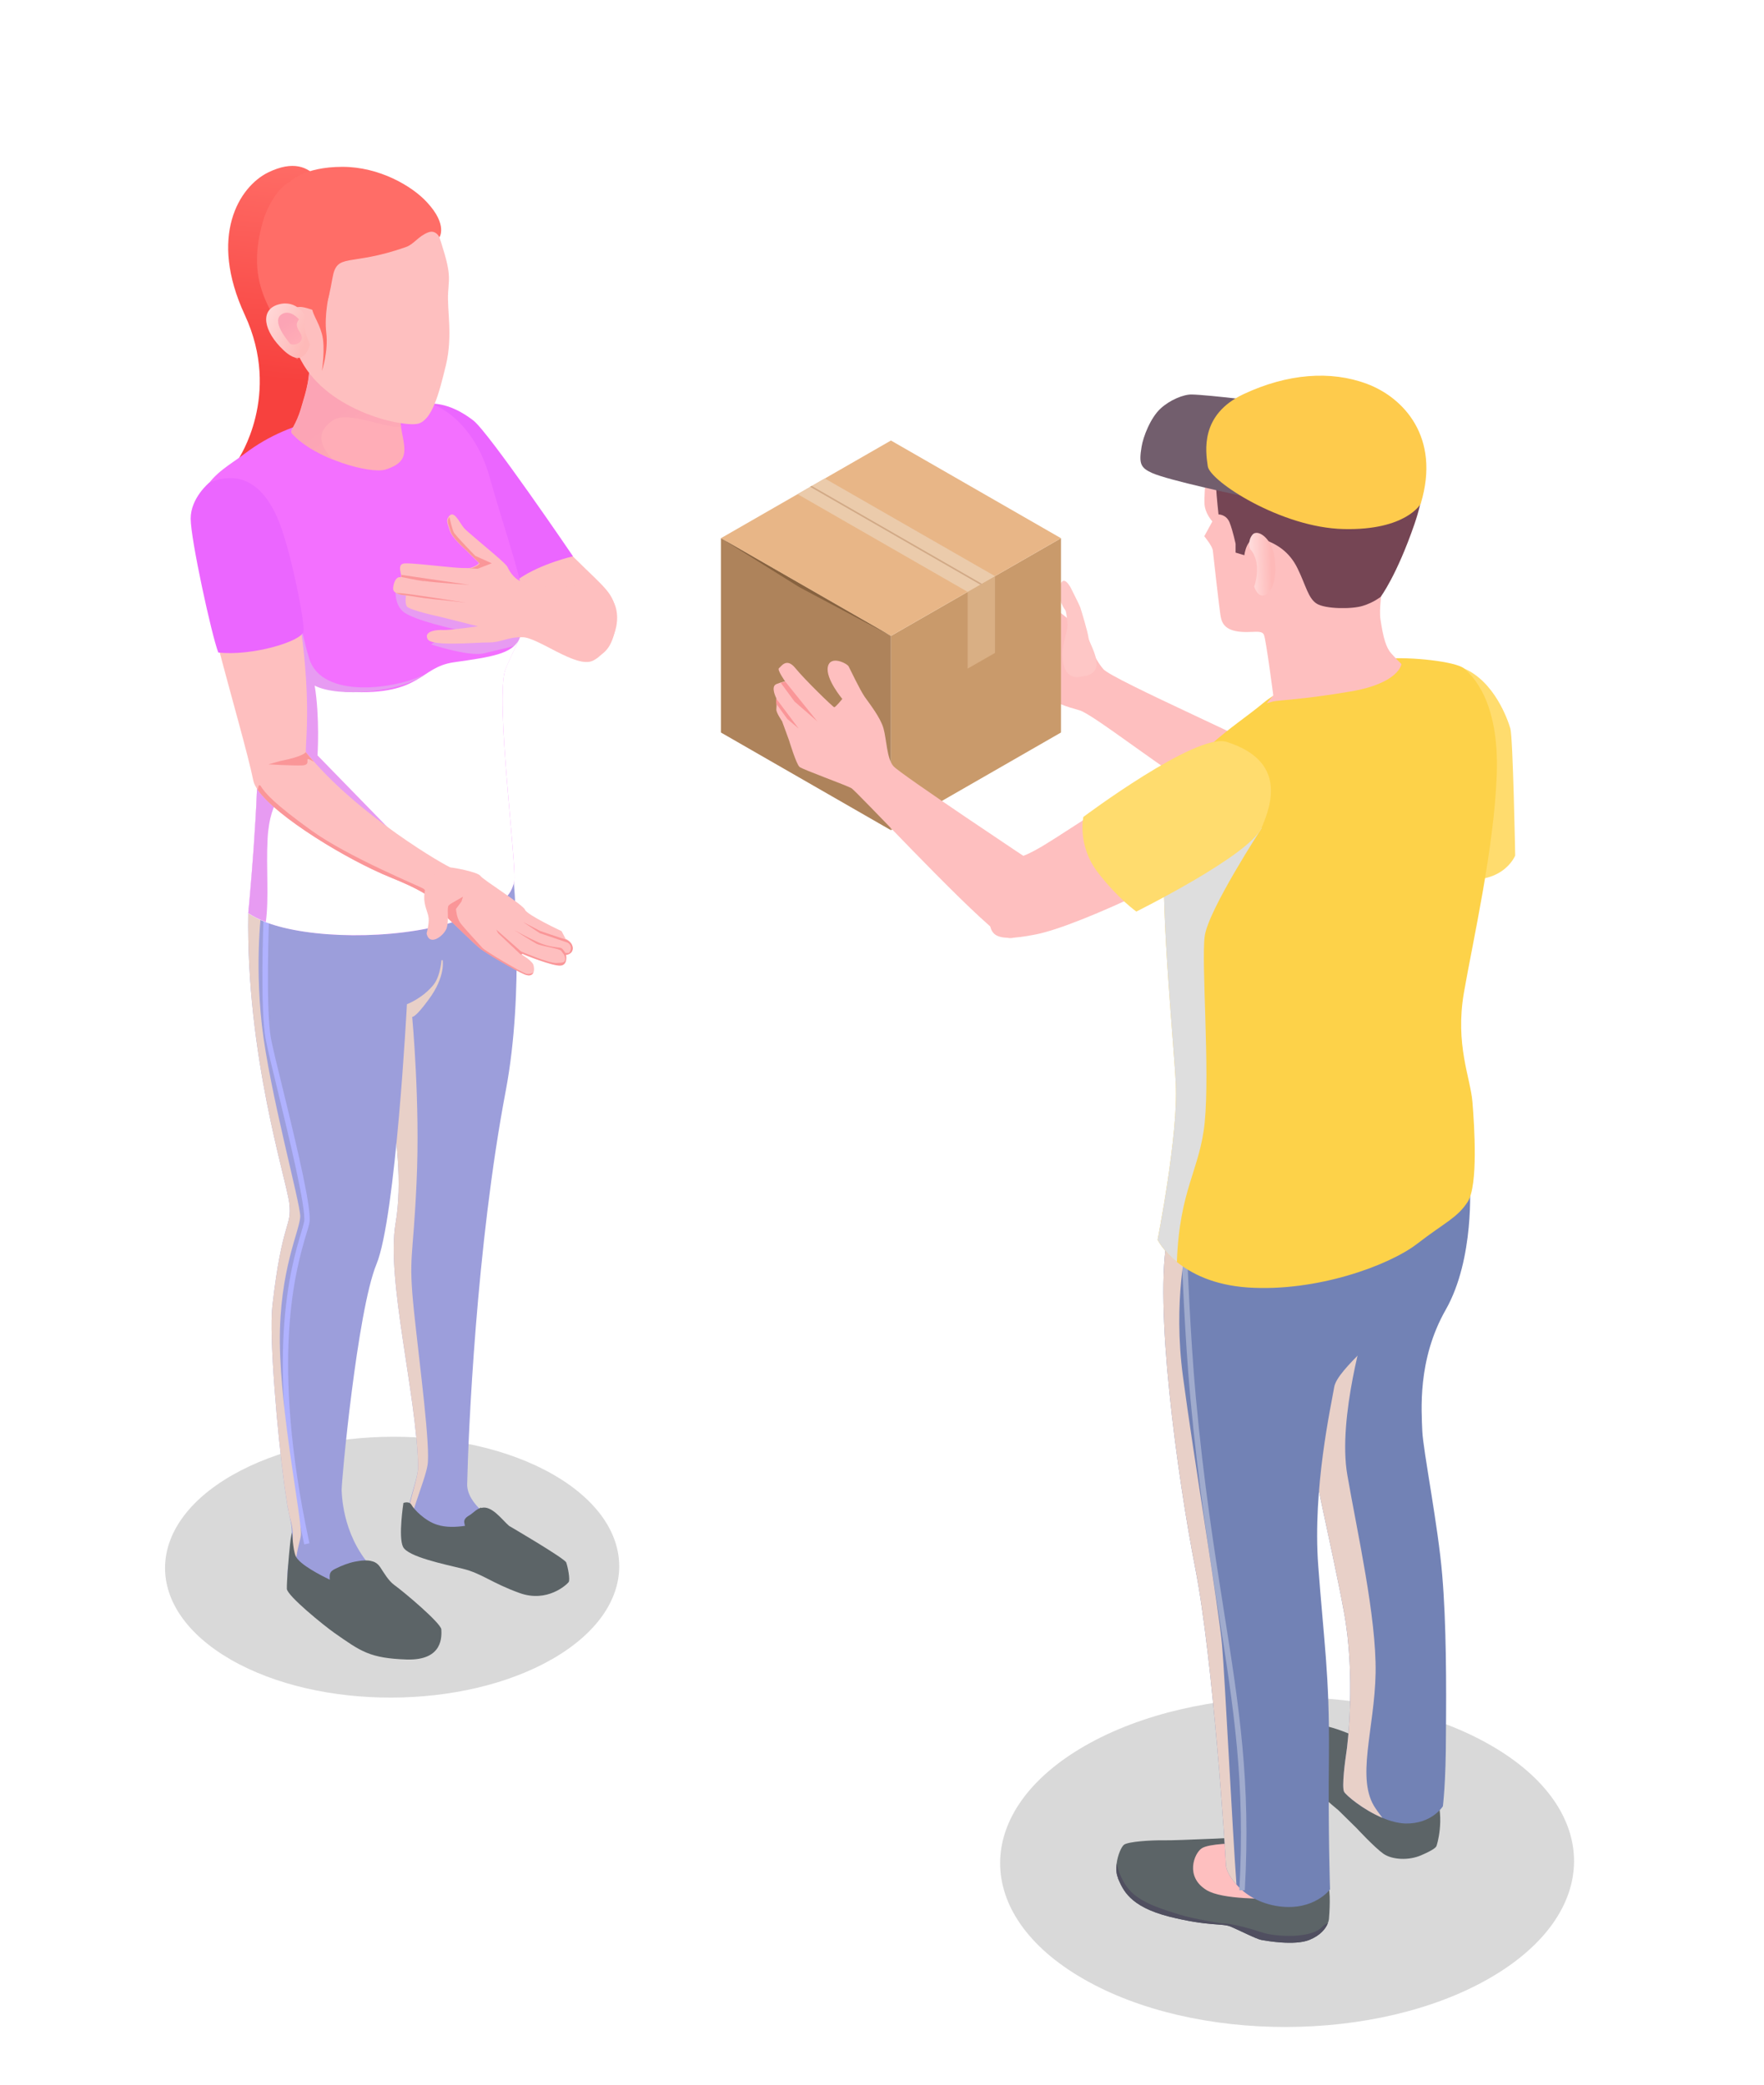 <?xml version="1.0" encoding="UTF-8"?> <svg xmlns="http://www.w3.org/2000/svg" width="220" height="260" viewBox="0 0 220 260" fill="none"> <g clip-path="url(#clip0_1201_217)"> <g clip-path="url(#clip1_1201_217)"> <g filter="url(#filter0_f_1201_217)"> <path d="M135.299 217.745C149.318 209.695 171.972 209.64 185.908 217.664C199.845 225.66 199.763 238.687 185.744 246.738C171.726 254.788 149.072 254.843 135.135 246.819C121.199 238.823 121.281 225.796 135.299 217.745Z" fill="#D9D9D9"></path> </g> <path d="M126.527 74.496C126.527 74.496 126.664 72.864 127.921 73.354C129.178 73.843 134.835 78.358 135.217 79.038C135.573 79.745 136.447 82.111 137.595 83.444C138.742 84.804 159.019 93.589 159.237 94.377C159.483 95.166 154.756 101.122 150.63 99.137C146.503 97.151 136.365 89.047 134.616 88.584C132.867 88.095 131.938 87.768 130.982 87.116C130.025 86.463 128.331 84.26 128.331 84.26C128.331 84.26 124.779 83.09 124.396 82.574C124.013 82.057 124.478 81.377 125.079 81.377C125.653 81.377 129.069 82.438 129.069 82.438L127.347 80.915C127.347 80.915 123.986 79.31 123.959 78.657C123.959 78.004 124.724 77.379 125.024 77.352C125.325 77.352 124.423 76.944 124.478 76.073C124.505 75.23 125.79 74.877 125.79 74.877L126.555 74.414L126.527 74.496Z" fill="#FEBFBF"></path> <path d="M134.862 84.369C134.862 84.369 133.059 84.967 132.621 82.791C132.184 80.615 133.168 79.011 133.141 77.896C133.086 76.781 132.895 76.155 132.895 76.155C132.895 76.155 131.72 74.686 132.184 73.082C132.649 71.477 133.578 73.354 133.66 73.544C133.742 73.734 134.616 75.421 134.726 75.747C134.835 76.073 135.655 78.739 135.764 79.582C135.873 80.425 138.442 84.07 134.889 84.369H134.862Z" fill="#FEC7C6"></path> <path d="M111.115 103.543L132.321 91.358V67.125L111.115 79.31V103.543Z" fill="#C99A6B"></path> <path d="M111.115 103.543L89.91 91.358V67.125L111.115 79.31V103.543Z" fill="#AE835B"></path> <path d="M111.115 79.31L89.91 67.125L111.115 54.941L132.321 67.125L111.115 79.31Z" fill="#E8B687"></path> <path d="M120.679 83.389L124.095 81.431V71.858L120.679 73.816V83.389Z" fill="#D9AF84"></path> <path d="M120.679 73.816L99.474 61.632L102.862 59.673L124.095 71.858L120.679 73.816Z" fill="#EBCBAB"></path> <path d="M122.264 72.918L101.031 60.707L101.223 60.598L122.456 72.81L122.264 72.918Z" fill="#D1A986"></path> <path d="M89.91 67.125L111.115 79.31L99.665 73.218L89.91 67.125Z" fill="#87623F"></path> <path d="M176.644 83.362C176.644 83.362 178.748 81.731 182.574 83.362C186.373 84.994 188.039 89.727 188.367 90.869C188.695 92.011 188.969 106.698 188.969 106.698C188.969 106.698 187.302 111.049 180.361 109.309C173.42 107.541 176.672 83.389 176.672 83.389L176.644 83.362Z" fill="#FFDC6E"></path> <path d="M170.305 217.201C170.305 217.201 166.315 214.998 163.473 215.053C160.604 215.107 160.877 218.588 161.396 220.139C161.915 221.689 166.916 225.768 166.916 225.768L169.211 228.026C169.211 228.026 171.425 230.419 172.545 231.208C173.666 231.969 175.715 232.051 177.218 231.398C178.748 230.746 179.049 230.419 179.131 230.283C179.213 230.147 180.197 226.938 179.131 223.919C178.065 220.9 170.305 217.201 170.305 217.201Z" fill="#5C6467"></path> <path d="M179.869 196.45C180.388 202.487 180.388 210.266 180.333 216.304C180.333 222.369 179.951 225.279 179.951 225.279C179.951 225.279 178.584 227.482 175.305 227.427C174.376 227.4 173.365 227.128 172.409 226.72C170.004 225.714 167.845 223.892 167.626 223.457C167.326 222.831 167.763 219.567 167.9 218.67C168.064 217.745 169.102 209.042 167.599 200.964C166.123 192.887 163.036 180.457 162.899 176.487C162.844 175.235 163.036 172.625 163.336 169.633C163.937 163.105 164.976 154.81 164.976 154.81L183.312 147.603C183.312 147.603 183.94 156.959 180.306 163.35C176.726 169.633 177.3 176.051 177.382 178.472C177.491 180.92 179.377 190.412 179.869 196.45Z" fill="#7282B5"></path> <g style="mix-blend-mode:multiply"> <path d="M172.409 226.72C170.004 225.714 167.845 223.892 167.626 223.457C167.326 222.831 167.763 219.567 167.9 218.67C168.064 217.745 169.102 209.042 167.599 200.964C166.123 192.887 163.036 180.457 162.899 176.487C162.844 175.235 163.036 172.625 163.336 169.633C165.276 167.702 167.599 166.179 170.332 165.145C170.332 165.145 166.779 176.813 168.036 183.966C169.266 191.119 171.671 201.644 171.561 208.661C171.425 215.705 169.047 221.934 171.561 225.551C171.807 225.932 172.108 226.312 172.409 226.72Z" fill="#E8D0C8"></path> </g> <path d="M139.425 234.254C140.054 235.668 140.819 237.763 145.82 239.041C150.821 240.292 152.378 239.83 153.499 240.292C154.592 240.754 156.696 241.842 157.324 241.951C157.953 242.06 161.423 242.685 163.282 241.951C164.703 241.38 165.358 240.509 165.604 239.857C165.686 239.666 165.714 239.503 165.741 239.367C165.796 238.769 166.014 235.668 165.577 235.097C165.14 234.526 155.22 229.141 155.22 229.141C155.22 229.141 146.968 229.549 145.219 229.522C143.47 229.494 140.737 229.685 140.191 230.066C139.863 230.31 139.398 231.344 139.262 232.432C139.18 233.057 139.207 233.71 139.453 234.254H139.425Z" fill="#5C6467"></path> <path d="M154.291 229.902C154.291 229.902 150.793 229.902 149.864 230.528C148.935 231.154 147.76 234.064 150.465 235.723C152.488 236.974 158.008 236.756 158.909 236.865C159.811 236.974 161.533 236.756 162.107 236.158C162.68 235.56 158.554 232.649 158.554 232.649L154.264 229.93L154.291 229.902Z" fill="#FEBFBF"></path> <path d="M139.425 234.254C140.054 235.668 140.819 237.763 145.82 239.041C150.821 240.292 152.378 239.83 153.499 240.292C154.592 240.754 156.696 241.842 157.324 241.951C157.953 242.06 161.423 242.685 163.282 241.951C164.703 241.38 165.358 240.509 165.604 239.857C165.358 239.938 165.085 240.102 164.867 240.346C163.5 241.815 159.046 241.543 157.543 241.053C153.526 239.748 152.406 239.884 152.406 239.884C152.406 239.884 148.88 239.34 147.132 238.796C145.383 238.252 142.541 237.436 141.092 235.968C139.644 234.499 139.262 232.432 139.262 232.432C139.18 233.057 139.207 233.71 139.453 234.254H139.425Z" fill="#504F60"></path> <path d="M174.731 163.133C172.846 166.26 166.752 170.748 166.397 173.005C166.014 175.29 163.691 185.679 164.402 195.226C165.112 204.772 165.823 208.988 165.741 218.751C165.632 228.515 165.878 235.641 165.878 235.641C165.878 235.641 163.91 238.334 159.538 237.763C157.078 237.436 155.275 236.267 154.209 235.043C153.362 234.118 152.925 233.193 152.897 232.595C152.843 231.235 151.313 207.084 149.072 195.606C146.831 184.129 143.852 162.371 145.629 154.185C145.683 153.967 145.738 153.777 145.847 153.586C148.88 146.515 176.125 156.224 176.125 156.224C176.125 156.224 176.617 159.978 174.731 163.133Z" fill="#7282B5"></path> <path d="M155.248 235.75H154.564C155.329 222.342 153.854 212.986 151.968 201.127C150.793 193.675 149.454 185.217 148.443 174.202C147.76 166.723 147.377 156.714 147.377 156.605H148.061C148.061 156.605 148.443 166.668 149.126 174.12C150.137 185.108 151.476 193.539 152.651 200.992C154.537 212.877 156.013 222.287 155.248 235.723V235.75Z" fill="#A0ABCD"></path> <g style="mix-blend-mode:multiply"> <path d="M154.209 235.043C153.362 234.118 152.925 233.193 152.897 232.595C152.843 231.235 151.313 207.084 149.072 195.606C146.831 184.129 143.852 162.371 145.629 154.185C145.683 153.967 145.738 153.777 145.847 153.586C146.558 154.021 147.295 154.511 148.033 155.055C148.033 155.055 146.257 162.208 147.541 171.727C148.798 181.246 151.996 200.529 152.406 205.126C152.761 209.096 153.69 228.026 154.209 235.043Z" fill="#E8D0C8"></path> </g> <path d="M183.64 137.458C183.886 140.504 184.35 147.793 183.066 149.86C181.754 151.9 180.251 152.417 176.726 155.137C173.229 157.829 164.211 161.147 155.63 160.576C151.313 160.277 148.525 158.808 146.776 157.394C145.027 155.98 144.372 154.62 144.372 154.62C144.372 154.62 146.968 141.511 146.64 135.174C146.394 130.06 144.863 115.047 145.164 106.018C145.246 103.788 145.41 101.911 145.765 100.66C147.514 94.296 153.909 90.733 157.543 87.687C161.177 84.641 169.539 82.492 172.737 82.166C175.907 81.867 181.59 82.519 182.574 83.362C183.558 84.206 187.001 87.333 186.673 96.58C186.345 105.8 183.695 117.332 182.574 123.805C181.454 130.305 183.394 134.412 183.64 137.458Z" fill="#FDD249"></path> <g style="mix-blend-mode:multiply"> <path d="M150.247 139.988C149.646 145.944 147.104 148.283 146.776 157.394C145.027 155.98 144.372 154.62 144.372 154.62C144.372 154.62 146.968 141.511 146.64 135.174C146.394 130.06 144.863 115.047 145.164 106.018C145.519 105.311 145.711 104.957 145.711 104.957L157.379 103.244C157.379 103.244 150.684 113.497 150.247 116.761C149.81 120.052 150.903 133.297 150.247 139.988Z" fill="#DEDEDE"></path> </g> <path d="M173.447 67.506C173.447 67.506 171.808 74.85 172.163 77.216C172.518 79.609 172.873 80.806 173.556 81.54C174.212 82.274 174.786 82.818 174.786 82.818C174.786 82.818 174.513 85.212 168.419 86.245C162.325 87.279 159.511 87.306 158.745 87.496L157.98 87.714L158.8 86.735C158.8 86.735 157.926 80.017 157.652 79.228C157.406 78.412 155.931 79.065 154.127 78.712C152.351 78.358 152.296 77.189 152.187 76.563C152.078 75.937 151.313 69.192 151.258 68.648C151.203 68.105 150.192 66.881 150.192 66.881L151.203 65.031C151.203 65.031 150.247 64.025 150.219 62.774C150.165 61.523 150.465 56.138 151.859 54.451C153.253 52.765 162.544 51.677 165.085 52.439C167.599 53.2 174.731 58.449 173.392 67.479L173.447 67.506Z" fill="#FEBFBF"></path> <path d="M151.996 57.09C151.996 57.09 152.269 57.389 152.351 58.15C152.433 58.912 151.641 59.673 151.668 60.788C151.723 61.904 151.968 64.161 151.968 64.161C151.968 64.161 152.952 64.134 153.362 65.194C153.772 66.255 154.1 67.832 154.1 67.832V68.92L155.193 69.247C155.193 69.247 155.466 66.609 157.297 67.18C159.128 67.751 160.795 68.757 161.833 70.906C162.872 73.027 163.145 74.605 164.211 75.285C165.277 75.965 168.638 75.992 169.977 75.557C171.316 75.149 172.19 74.442 172.19 74.442C172.19 74.442 174.185 71.803 176.399 65.385C178.612 58.993 177.246 55.24 176.399 54.016C175.551 52.792 172.955 51.813 172.955 51.813C172.955 51.813 173.065 49.012 166.506 47.652C159.921 46.319 152.242 51.922 151.367 52.874C150.493 53.799 150.356 56.301 150.356 56.301L151.968 57.09H151.996Z" fill="#754554"></path> <path d="M154.674 61.795C154.674 61.795 145.765 59.918 143.688 58.993C142.24 58.341 142.021 57.824 142.377 55.703C142.568 54.506 143.47 52.112 144.754 50.943C145.902 49.882 147.623 49.175 148.634 49.202C150.575 49.23 159.073 50.236 161.615 50.671C164.183 51.133 154.674 61.822 154.674 61.822V61.795Z" fill="#725E6D"></path> <path d="M177.191 62.828C177.191 62.828 175.36 66.174 167.572 65.983C159.811 65.82 150.903 60.027 150.629 58.15C150.356 56.274 149.646 51.704 155.111 49.148C160.576 46.591 165.96 46.183 170.468 47.87C175.005 49.556 179.705 54.506 177.191 62.801V62.828Z" fill="#FECB4C"></path> <path d="M155.931 68.54C155.931 68.54 155.521 67.561 156.177 66.718C156.832 65.874 158.663 67.153 158.964 69.546C159.265 71.939 158.8 73.626 157.844 74.17C156.887 74.713 156.423 73.163 156.423 73.163C156.423 73.163 157.461 70.226 155.958 68.54H155.931Z" fill="url(#paint0_linear_1201_217)"></path> <path d="M150.001 93.371C147.869 94.269 147.405 94.568 142.103 97.859C132.02 104.087 129.642 106.154 126.91 106.997C124.177 107.84 123.029 111.267 123.275 113.796C123.521 116.326 123.303 117.713 129.178 116.543C135.053 115.374 150.602 107.65 155.193 104.468C160.849 100.578 156.45 90.624 150.001 93.371Z" fill="#FEBFBF"></path> <path d="M97.944 85.021C97.944 85.021 96.878 83.525 97.151 83.335C97.424 83.145 98.08 81.948 99.201 83.335C100.321 84.722 103.873 88.176 104.037 88.204C104.201 88.231 105.049 87.17 105.049 87.17C105.049 87.17 102.944 84.668 103.245 83.172C103.546 81.676 105.65 82.737 105.841 83.118C106.032 83.471 107.207 85.973 107.836 86.898C108.464 87.796 109.803 89.482 110.186 90.842C110.569 92.201 110.596 94.595 111.416 95.547C112.208 96.499 129.069 107.704 129.069 107.704C129.069 107.704 129.151 120.079 124.368 116.271C119.586 112.436 106.852 98.674 106.169 98.294C105.486 97.913 100.13 95.982 99.72 95.656C99.31 95.329 98.408 92.338 98.408 92.338L97.534 89.944C97.534 89.944 96.769 88.856 96.823 88.448C96.878 88.04 96.823 87.088 96.823 87.088C96.823 87.088 96.058 85.647 96.823 85.32C97.588 85.021 97.971 84.967 97.971 84.967L97.944 85.021Z" fill="#FEBFBF"></path> <path d="M97.944 85.021L101.933 89.971L99.091 87.496L97.37 85.157L97.944 85.021Z" fill="#FA9698"></path> <path d="M96.796 87.116L99.611 90.869L98.19 89.672L96.796 87.741V87.116Z" fill="#FA9698"></path> <path d="M135.108 101.911C135.108 101.911 134.343 105.419 136.884 108.765C139.453 112.11 141.721 113.688 141.721 113.688C141.721 113.688 155.903 106.643 157.352 103.216C158.581 100.334 160.467 94.894 152.979 92.528C149.208 91.331 135.081 101.911 135.081 101.911H135.108Z" fill="#FFDC6E"></path> <g filter="url(#filter1_f_1201_217)"> <path d="M28.944 183.993C40.038 177.629 57.965 177.574 69.005 183.911C80.017 190.248 79.963 200.556 68.868 206.921C57.773 213.285 39.847 213.339 28.807 207.002C17.795 200.665 17.849 190.357 28.944 183.993Z" fill="#D9D9D9"></path> </g> <path d="M64.523 197.782C59.031 194.002 56.462 194.274 56.462 194.274C56.462 194.274 49.63 194.736 50.368 190.656C50.969 187.175 51.871 185.027 52.09 183.531C52.144 183.286 52.144 183.041 52.144 182.824C51.953 173.984 48.154 159.515 49.33 152.607C50.204 147.467 49.466 141.783 48.564 136.343C48.51 136.207 48.51 136.098 48.483 135.962C48.236 134.439 47.991 132.943 47.745 131.502C47.717 131.339 47.717 131.203 47.663 131.067C47.526 130.142 47.389 129.244 47.28 128.374C47.225 127.912 47.171 127.477 47.116 127.041C47.007 126.171 46.925 125.328 46.898 124.539C46.816 123.234 46.843 122.01 46.952 120.895C47.034 120.188 47.144 119.535 47.335 118.909C49.548 111.213 64.004 109.091 64.004 109.091C64.004 109.091 65.452 123.479 63.075 136.044C59.386 155.463 58.402 178.88 58.265 185.081C58.211 187.637 61.654 189.759 63.239 190.684C65.48 191.962 69.825 194.845 69.825 194.845C69.825 194.845 70.016 201.563 64.523 197.782Z" fill="#9C9EDB"></path> <g style="mix-blend-mode:multiply"> <path d="M51.406 126.824C51.406 126.824 52.417 137.567 51.953 147.44C51.516 157.258 50.914 156.496 51.625 163.486C52.363 170.476 53.702 180.485 53.319 182.742C52.937 184.999 50.723 189.569 50.805 192.533C50.505 192.071 50.341 191.445 50.477 190.684C51.024 187.202 51.898 185.054 52.09 183.531C52.144 183.286 52.144 183.041 52.144 182.824C51.953 173.984 48.154 159.515 49.33 152.607C50.204 147.467 49.466 141.783 48.564 136.343C48.51 136.207 48.51 136.098 48.483 135.962C48.236 134.439 47.991 132.943 47.745 131.502C47.717 131.339 47.717 131.203 47.663 131.067C47.526 130.142 47.389 129.244 47.28 128.374C47.225 127.912 47.171 127.477 47.116 127.041C47.007 126.171 46.925 125.328 46.898 124.539C46.816 123.234 46.843 122.01 46.952 120.895C49.002 120.052 51.707 119.617 55.205 119.753C55.205 119.753 55.615 121.792 53.429 124.703C51.762 126.987 51.406 126.824 51.406 126.824Z" fill="#E8D0C8"></path> </g> <path d="M60.014 188.073C61.299 187.692 62.583 189.514 63.485 190.303C63.485 190.303 70.426 194.355 70.617 194.872C70.808 195.389 71.136 197.021 70.918 197.32C70.699 197.619 68.267 199.931 64.796 198.68C61.326 197.429 60.069 196.232 57.746 195.661C55.423 195.09 50.86 194.165 50.259 192.914C49.657 191.663 50.313 187.447 50.313 187.447C50.313 187.447 51.051 187.175 51.324 187.692C51.598 188.209 52.964 189.677 54.522 190.167C55.642 190.52 56.844 190.466 57.992 190.303C57.91 189.977 57.801 189.677 58.047 189.378C58.211 189.161 58.457 189.052 58.703 188.889C59.003 188.671 59.276 188.399 59.604 188.209C59.741 188.127 59.878 188.073 60.014 188.018V188.073Z" fill="#5C6467"></path> <path d="M54.084 122.799C52.718 124.512 50.751 125.246 50.751 125.246C50.751 125.246 49.357 151.846 46.952 157.666C44.547 163.513 42.553 184.999 42.607 185.897C42.662 186.767 42.798 192.071 46.98 196.15C51.16 200.23 52.991 201.019 52.937 201.644C52.882 202.27 51.024 205.398 47.062 204.745C43.126 204.092 42.033 203.82 40.12 201.807C38.208 199.795 36.185 198.435 35.885 196.857C35.612 195.28 36.951 192.18 36.131 189.215C36.158 189.188 36.131 189.188 36.131 189.161C36.103 188.997 36.049 188.807 35.994 188.589C35.994 188.535 35.994 188.453 35.967 188.399C35.912 188.209 35.885 187.964 35.83 187.719C35.721 187.039 35.612 186.25 35.475 185.326C34.6 178.798 33.535 166.695 33.972 162.861C35.202 152.036 36.431 153.124 36.076 150.051C35.694 146.977 30.666 131.556 30.966 113.878C30.966 113.443 31.075 113.035 31.267 112.708C33.835 107.65 54.822 112.763 54.822 112.763C54.822 112.763 55.997 120.378 54.084 122.799Z" fill="#9C9EDB"></path> <path d="M37.934 192.587C32.906 169.279 36.295 157.938 37.579 153.668C37.743 153.097 37.88 152.634 37.934 152.362C38.208 150.758 36.022 141.755 34.573 135.772C33.917 133.107 33.371 130.822 33.152 129.707C32.414 125.981 32.852 114.694 32.879 114.231H33.562C33.562 114.367 33.098 125.926 33.808 129.598C34.027 130.713 34.573 132.998 35.229 135.636C37.251 143.904 38.891 150.894 38.59 152.498C38.536 152.825 38.399 153.26 38.208 153.885C36.951 158.101 33.59 169.306 38.59 192.479L37.934 192.615V192.587Z" fill="#B0B2FF"></path> <g style="mix-blend-mode:multiply"> <path d="M38.29 199.985C37.197 198.979 36.295 198.081 36.103 197.102C35.803 195.525 37.087 192.424 36.213 189.46C36.185 189.378 36.158 189.297 36.131 189.215C36.158 189.188 36.131 189.188 36.131 189.161C36.103 188.997 36.049 188.807 35.994 188.589C35.994 188.535 35.994 188.453 35.967 188.399C35.94 188.181 35.885 187.964 35.83 187.719C35.721 187.039 35.612 186.25 35.475 185.326C34.6 178.798 33.535 166.695 33.972 162.861C35.202 152.036 36.431 153.124 36.076 150.051C35.694 146.977 30.666 131.556 30.966 113.878C30.966 113.443 31.075 113.035 31.267 112.708C32.059 112.899 32.66 113.089 32.66 113.089C32.66 113.089 31.731 119.535 32.66 127.857C33.617 136.207 37.443 149.969 37.443 151.682C37.443 153.396 34.819 158.319 34.901 167.484C35.01 176.65 37.688 189.596 37.525 191.445C37.415 192.751 35.748 195.906 38.29 199.985Z" fill="#E8D0C8"></path> </g> <path d="M46.46 194.736C45.832 194.518 45.039 194.627 44.301 194.763C43.454 194.926 42.635 195.253 41.869 195.634C41.104 195.987 41.077 196.286 41.132 197.021C40.12 196.531 37.306 195.117 36.869 194.056C36.541 193.295 36.431 191.146 36.431 191.146C36.431 191.146 36.267 191.472 36.158 192.751C36.022 194.029 35.748 197.293 35.776 198.163C35.83 199.033 40.421 202.759 41.706 203.657C45.012 205.969 46.105 206.812 50.723 206.975C55.342 207.111 55.068 203.983 55.041 203.222C55.014 202.46 50.45 198.598 49.166 197.673C48.428 197.129 47.881 196.15 47.389 195.416C47.144 195.062 46.843 194.845 46.488 194.736H46.46Z" fill="#5C6467"></path> <path d="M55.232 50.943C55.232 50.943 58.265 50.399 62.064 56.546C65.425 61.985 67.857 65.82 71.683 69.628C75.536 73.435 76.629 74.034 76.793 76.481C76.957 78.929 76.164 83.553 71.109 81.676C66.053 79.799 60.151 69.6 57.937 65.276C55.724 60.952 35.666 50.78 55.232 50.916V50.943Z" fill="#FEBFBF"></path> <path d="M71.464 69.383C71.464 69.383 67.502 70.28 64.769 72.157C62.036 74.034 50.942 50.834 52.445 50.48C54.74 49.964 57.008 50.889 59.03 52.439C60.971 53.935 71.464 69.383 71.464 69.383Z" fill="#EB66FF"></path> <path d="M40.858 25.078C40.858 25.078 39.738 18.415 33.425 21.515C29.846 23.283 25.965 29.43 30.529 39.275C35.174 49.284 29.709 57.28 29.709 57.28C29.709 57.28 36.24 56.246 38.563 54.098C40.886 51.949 40.148 50.018 39.847 43.273C39.547 36.528 40.858 25.078 40.858 25.078Z" fill="url(#paint1_linear_1201_217)"></path> <path d="M65.425 76.101C65.48 77.705 65.179 78.712 64.714 79.772C64.605 80.017 64.496 80.262 64.386 80.507C64.004 81.295 63.539 82.22 63.047 83.444C61.681 86.98 64.55 108.493 64.113 110.043C63.676 111.566 63.129 113.008 56.434 115.02C48.974 117.305 38.453 117.06 33.152 114.993C32.332 114.667 31.595 114.313 30.966 113.878C30.966 113.878 32.414 98.729 32.059 93.072C31.84 89.781 30.119 85.538 28.397 81.268C28.315 81.078 28.233 80.86 28.151 80.67C27.004 77.814 25.91 74.986 25.282 72.402C22.44 60.68 26.949 59.292 30.529 56.573C33.589 54.261 36.732 53.037 40.257 52.194C45.558 50.889 51.297 49.964 52.909 50.127C54.522 50.29 59.14 52.602 61.08 59.565C62.774 65.602 64.605 70.688 65.206 74.197C65.316 74.741 65.37 75.23 65.398 75.693C65.398 75.829 65.398 75.965 65.398 76.101H65.425Z" fill="#F370FF"></path> <g style="mix-blend-mode:multiply"> <path d="M65.425 76.101C65.48 77.705 65.179 78.712 64.714 79.772C64.605 80.017 64.496 80.262 64.386 80.507C63.02 80.833 61.326 81.268 60.342 81.486C58.457 81.921 53.756 80.371 53.756 80.371L56.817 78.494C56.817 78.494 51.625 77.379 50.286 76.291C48.974 75.176 49.384 72.946 49.384 72.946C52.363 69.682 60.588 72.347 65.206 74.197C65.316 74.741 65.37 75.23 65.397 75.693C65.397 75.829 65.397 75.965 65.397 76.101H65.425Z" fill="#E79BF2"></path> </g> <g style="mix-blend-mode:multiply"> <path d="M64.113 110.043C63.676 111.566 63.129 113.008 56.434 115.02C48.974 117.305 38.453 117.06 33.152 115.02C32.332 114.694 31.594 114.34 30.966 113.905C30.966 113.905 32.414 98.756 32.059 93.099C31.84 89.808 30.119 85.565 28.397 81.295C29.463 75.693 31.13 71.531 33.507 71.287C40.721 70.525 33.699 85.865 43.563 86.3C52.691 86.708 52.253 83.226 56.598 82.601C61.435 81.921 63.731 81.54 64.714 79.827C64.277 80.806 63.703 81.867 63.047 83.471C61.681 87.007 64.55 108.52 64.113 110.07V110.043Z" fill="white"></path> </g> <g style="mix-blend-mode:multiply"> <path d="M52.909 107.867L35.94 98.457C35.94 98.457 33.644 99.273 33.371 104.658C33.179 108.302 33.562 112.001 33.152 114.993C32.332 114.667 31.595 114.313 30.966 113.878C30.966 113.878 32.414 98.729 32.059 93.072C31.84 89.618 29.955 85.13 28.151 80.67C32.496 76.046 36.459 72.32 36.459 72.32C36.459 72.32 37.388 78.331 38.563 82.138C40.148 87.252 49.384 85.946 53.019 84.097C49.958 86.381 42.197 87.034 39.246 85.511C39.902 89.455 39.601 94.214 39.601 94.214L52.909 107.867Z" fill="#E79BF2"></path> </g> <path d="M27.222 60.462C27.222 60.462 33.125 58.504 35.529 68.24C39.41 84.069 38.044 92.31 38.153 93.806C44.602 101.775 55.97 108.221 56.216 108.194C56.489 108.194 59.577 108.738 59.932 109.254C60.288 109.771 65.234 112.817 65.48 113.47C65.753 114.123 70.043 116.135 70.043 116.135L70.535 117.087C70.535 117.087 71.409 117.414 71.409 118.202C71.409 118.991 70.562 119.045 70.562 119.045C70.562 119.045 70.836 120.297 69.879 120.378C68.923 120.46 65.316 119.018 65.206 118.937C65.097 118.855 64.988 119.018 64.988 119.018C64.988 119.018 66.327 119.78 66.518 120.324C66.709 120.868 66.682 122.064 65.398 121.493C64.113 120.922 60.861 119.018 59.987 118.365C59.112 117.713 56.243 114.83 55.943 114.585C55.724 114.422 54.795 112.464 52.581 111.213C51.734 110.723 50.532 110.152 48.783 109.445C42.58 106.943 32.223 100.442 31.595 97.369C30.256 90.733 23.287 69.002 24.216 63.753C24.654 61.196 27.195 60.462 27.195 60.462H27.222Z" fill="#FEBFBF"></path> <path d="M32.469 97.967C33.07 98.947 34.218 100.252 38.864 103.597C43.536 106.943 52.472 110.587 52.8 110.832C53.128 111.077 54.768 112.736 54.768 112.736L55.97 112.817L57.746 111.838L57.555 112.436L56.872 113.361C56.872 113.361 56.926 114.395 57.364 115.047C57.801 115.673 59.741 117.74 60.151 118.202C60.561 118.665 64.96 121.221 65.534 121.412C65.835 121.52 66.245 121.466 66.518 121.303C66.381 121.602 66.053 121.792 65.398 121.52C64.141 120.976 60.861 119.045 59.987 118.393C59.112 117.74 56.243 114.857 55.943 114.612C55.724 114.449 54.795 112.491 52.581 111.24C51.734 110.75 50.532 110.179 48.783 109.472C43.263 107.242 34.464 101.857 32.141 98.511C32.223 98.022 32.305 97.804 32.414 97.967H32.469Z" fill="#FA9698"></path> <path d="M65.015 119.018C65.015 119.018 65.152 119.1 65.343 119.209C65.097 119.073 64.906 119.018 64.906 119.018L62.118 116.38L61.9 115.945L64.988 118.665C64.988 118.665 68.404 120.133 69.36 120.106C70.317 120.079 70.508 120.025 70.481 119.562C70.481 119.1 70.18 118.882 69.989 118.583C69.797 118.311 67.447 117.985 66.928 117.713C66.409 117.441 64.141 115.999 64.141 115.999C64.141 115.999 65.726 116.897 67.119 117.522C68.486 118.148 69.715 118.148 69.961 118.23C70.207 118.311 70.508 118.855 70.508 118.855H70.972C70.972 118.855 71.273 118.474 71.191 118.094C71.109 117.686 70.754 117.55 70.754 117.55L67.311 116.38L65.234 114.993L67.365 116.108C67.365 116.108 70.125 117.06 70.617 117.196C70.836 117.305 71.41 117.631 71.437 118.257C71.437 119.045 70.59 119.1 70.59 119.1C70.59 119.1 70.863 120.351 69.907 120.433C68.95 120.514 65.343 119.073 65.234 118.991C65.124 118.909 65.015 119.073 65.015 119.073V119.018Z" fill="#FA9698"></path> <path d="M39.219 95.057C37.47 93.996 39.164 95.438 37.634 95.465C36.104 95.492 33.48 95.329 33.48 95.329L34.928 94.921C37.962 94.323 38.126 93.806 38.126 93.806C38.481 94.241 38.836 94.677 39.219 95.084V95.057Z" fill="#FA9698"></path> <path d="M53.21 116.38C53.21 116.38 53.538 115.211 53.456 114.476C53.374 113.742 52.855 112.953 52.909 111.756C52.964 110.56 53.483 109.091 54.849 108.656C56.216 108.221 57.227 107.922 58.156 109.853C59.085 111.784 56.025 112.464 55.888 113.062C55.751 113.633 55.997 114.748 55.724 115.7C55.451 116.652 53.565 118.121 53.21 116.434V116.38Z" fill="#FEBFBF"></path> <path d="M50.641 74.224C50.641 74.224 50.477 75.121 50.723 75.611C50.996 76.101 54.959 76.944 54.959 76.944L59.604 78.113C59.604 78.113 55.97 78.63 55.259 78.576C54.549 78.521 52.827 78.684 53.319 79.691C53.811 80.697 59.413 80.099 60.998 80.126C62.556 80.126 63.239 79.446 65.151 79.473C67.092 79.473 71.874 83.389 73.923 82.41C75.973 81.459 77.968 77.569 76.41 74.85C74.853 72.13 71.163 73.326 69.415 73.326C67.666 73.326 65.971 72.81 65.015 72.51C64.058 72.211 63.43 71.042 63.293 70.716C63.157 70.389 61.435 68.948 61.435 68.948C60.834 68.431 58.129 66.174 57.883 65.874C57.637 65.602 57.2 64.841 57.008 64.623C56.817 64.406 56.434 63.862 55.997 64.379C55.997 64.379 55.997 64.406 55.97 64.433C55.56 64.922 55.861 65.33 56.106 66.201C56.352 67.071 58.047 68.54 58.047 68.54L59.741 70.226C59.741 70.226 59.522 70.579 58.675 70.824C58.62 70.824 58.538 70.852 58.429 70.852C58.047 70.852 57.363 70.852 56.544 70.77H56.516C54.276 70.579 51.078 70.171 50.368 70.28C49.657 70.389 49.931 71.205 50.013 71.667C50.013 71.776 50.04 71.885 50.013 71.939C50.013 71.967 49.958 71.994 49.903 71.994C49.466 71.912 49.084 72.538 49.029 73.381C49.029 73.598 49.111 73.762 49.275 73.87C49.657 74.197 50.45 74.251 50.586 74.251L50.641 74.224Z" fill="#FEBFBF"></path> <path d="M49.603 42.457C49.603 42.457 49.521 50.1 49.958 52.956C50.395 55.811 51.352 57.525 48.1 58.558C46.242 59.157 39.273 57.253 36.377 54.016C36.131 53.608 36.896 53.119 37.552 50.861C38.208 48.577 38.7 47.543 38.672 43.11C38.645 38.677 38.863 34.597 38.863 34.597L49.575 42.43L49.603 42.457Z" fill="#FFADB7"></path> <path d="M50.04 53.227C49.575 53.282 48.865 53.227 47.827 52.956C43.4 51.84 42.197 51.623 40.858 52.956C39.519 54.261 40.011 55.73 41.514 57.307C39.547 56.518 37.606 55.403 36.404 54.043C36.158 53.663 36.923 53.146 37.579 50.889C38.235 48.631 38.7 47.598 38.7 43.137V41.016L49.794 51.106C49.849 51.84 49.903 52.493 49.985 52.983C49.985 53.064 50.013 53.146 50.04 53.227Z" fill="url(#paint2_linear_1201_217)"></path> <path d="M45.149 21.298C45.149 21.298 52.499 22.821 54.412 28.423C56.325 34.026 56.025 34.271 55.888 36.501C55.751 38.731 56.489 41.886 55.615 45.531C54.74 49.175 53.893 52.276 52.226 52.819C50.559 53.364 41.05 51.46 37.579 45.014C34.109 38.568 30.857 32.639 33.508 26.655C35.393 22.467 41.432 20.4 45.149 21.298Z" fill="#FEBFBF"></path> <path d="M32.961 27.064C34.355 23.392 36.131 22.685 36.131 22.685C36.131 22.685 37.852 20.808 42.716 20.808C47.307 20.808 51.406 23.201 53.264 25.241C55.888 28.07 54.795 29.62 54.795 29.62V29.566C54.685 29.375 54.248 28.641 53.374 28.994C52.144 29.484 51.625 30.463 50.614 30.817C43.482 33.319 42.033 31.415 41.459 34.706C40.858 38.024 40.558 39.194 39.055 38.677C36.65 37.834 36.759 38.35 35.584 39.982C36.021 41.505 36.568 43.164 37.196 44.633C37.196 44.633 37.142 46.129 34.382 40.118C33.316 37.643 30.665 34.298 32.961 27.064Z" fill="#FF6D67"></path> <path d="M38.126 39.493C38.126 39.493 37.087 37.317 34.737 37.97C32.387 38.622 32.824 41.288 35.365 43.681C37.907 46.075 38.508 43.246 38.645 43.056C38.781 42.865 37.524 41.152 38.153 39.493H38.126Z" fill="url(#paint3_linear_1201_217)"></path> <path d="M37.279 39.819C37.279 39.819 36.24 38.595 35.229 39.139C33.671 39.955 35.912 42.484 36.131 42.811C36.349 43.137 37.497 43.001 37.634 42.24C37.77 41.478 36.486 40.825 37.279 39.846V39.819Z" fill="url(#paint4_linear_1201_217)"></path> <path d="M41.05 36.664C41.05 36.664 40.421 39.248 40.694 41.533C40.968 43.817 40.148 46.265 40.148 46.265C40.148 46.265 40.612 43.328 40.148 41.641C39.683 39.955 38.809 39.058 38.918 38.106C39.055 37.181 41.022 36.664 41.022 36.664H41.05Z" fill="#FF6D67"></path> <path d="M58.73 70.852C58.73 70.852 58.593 70.879 58.484 70.879L59.577 70.933L61.326 70.253L59.276 69.328C59.276 69.328 56.817 66.826 56.598 66.391C56.434 66.092 56.188 65.113 56.052 64.487C55.642 64.977 55.943 65.385 56.188 66.255C56.434 67.125 58.129 68.594 58.129 68.594L59.823 70.28C59.823 70.28 59.604 70.634 58.757 70.879L58.73 70.852Z" fill="#FA9698"></path> <path d="M52.855 72.456C54.303 72.674 58.566 72.946 58.566 72.946L50.04 71.695C50.04 71.695 50.067 71.912 50.04 71.967C50.669 72.075 51.734 72.32 52.827 72.483L52.855 72.456Z" fill="#FA9698"></path> <path d="M49.33 73.87C49.712 74.197 50.505 74.251 50.641 74.251C51.024 74.278 52.718 74.605 54.112 74.741C55.423 74.85 57.773 75.121 58.129 75.176C57.5 75.067 50.614 73.979 49.903 73.979C49.685 73.979 49.466 73.952 49.275 73.87H49.33Z" fill="#FA9698"></path> <path d="M26.102 60.19C26.102 60.19 23.779 62.094 23.779 64.678C23.779 67.261 26.375 79.147 27.222 81.377C31.349 81.867 37.688 79.99 37.852 78.739C38.016 77.488 36.322 69.002 34.846 65.194C33.371 61.387 30.638 58.313 26.129 60.19H26.102Z" fill="#EB66FF"></path> </g> </g> <defs> <filter id="filter0_f_1201_217" x="112.534" y="199.477" width="95.976" height="65.53" filterUnits="userSpaceOnUse" color-interpolation-filters="sRGB"> <feFlood flood-opacity="0" result="BackgroundImageFix"></feFlood> <feBlend mode="normal" in="SourceGraphic" in2="BackgroundImageFix" result="shape"></feBlend> <feGaussianBlur stdDeviation="6.1" result="effect1_foregroundBlur_1201_217"></feGaussianBlur> </filter> <filter id="filter1_f_1201_217" x="8.385" y="166.989" width="81.042" height="56.935" filterUnits="userSpaceOnUse" color-interpolation-filters="sRGB"> <feFlood flood-opacity="0" result="BackgroundImageFix"></feFlood> <feBlend mode="normal" in="SourceGraphic" in2="BackgroundImageFix" result="shape"></feBlend> <feGaussianBlur stdDeviation="6.1" result="effect1_foregroundBlur_1201_217"></feGaussianBlur> </filter> <linearGradient id="paint0_linear_1201_217" x1="158.93" y1="70.268" x2="155.79" y2="70.385" gradientUnits="userSpaceOnUse"> <stop offset="0.12" stop-color="#FEB9B8"></stop> <stop offset="1" stop-color="#FFDEDE"></stop> </linearGradient> <linearGradient id="paint1_linear_1201_217" x1="33.316" y1="51.106" x2="36.24" y2="19.146" gradientUnits="userSpaceOnUse"> <stop offset="0.12" stop-color="#F7413E"></stop> <stop offset="0.99" stop-color="#FF6D67"></stop> </linearGradient> <linearGradient id="paint2_linear_1201_217" x1="41.295" y1="50.29" x2="48.631" y2="59.653" gradientUnits="userSpaceOnUse"> <stop offset="0.12" stop-color="#FCA4B5"></stop> <stop offset="0.99" stop-color="#FFADB7"></stop> </linearGradient> <linearGradient id="paint3_linear_1201_217" x1="39.246" y1="42.512" x2="31.77" y2="39.113" gradientUnits="userSpaceOnUse"> <stop offset="0.12" stop-color="#FEB9B8"></stop> <stop offset="1" stop-color="#FFDEDE"></stop> </linearGradient> <linearGradient id="paint4_linear_1201_217" x1="35.502" y1="39.819" x2="37.594" y2="42.494" gradientUnits="userSpaceOnUse"> <stop offset="0.12" stop-color="#FCA4B5"></stop> <stop offset="0.99" stop-color="#FFADB7"></stop> </linearGradient> <clipPath id="clip0_1201_217"> <rect width="219" height="259" fill="white" transform="translate(0.5 0.699)"></rect> </clipPath> <clipPath id="clip1_1201_217"> <rect width="201" height="254" fill="white" transform="translate(8.5 20.699)"></rect> </clipPath> </defs> </svg> 